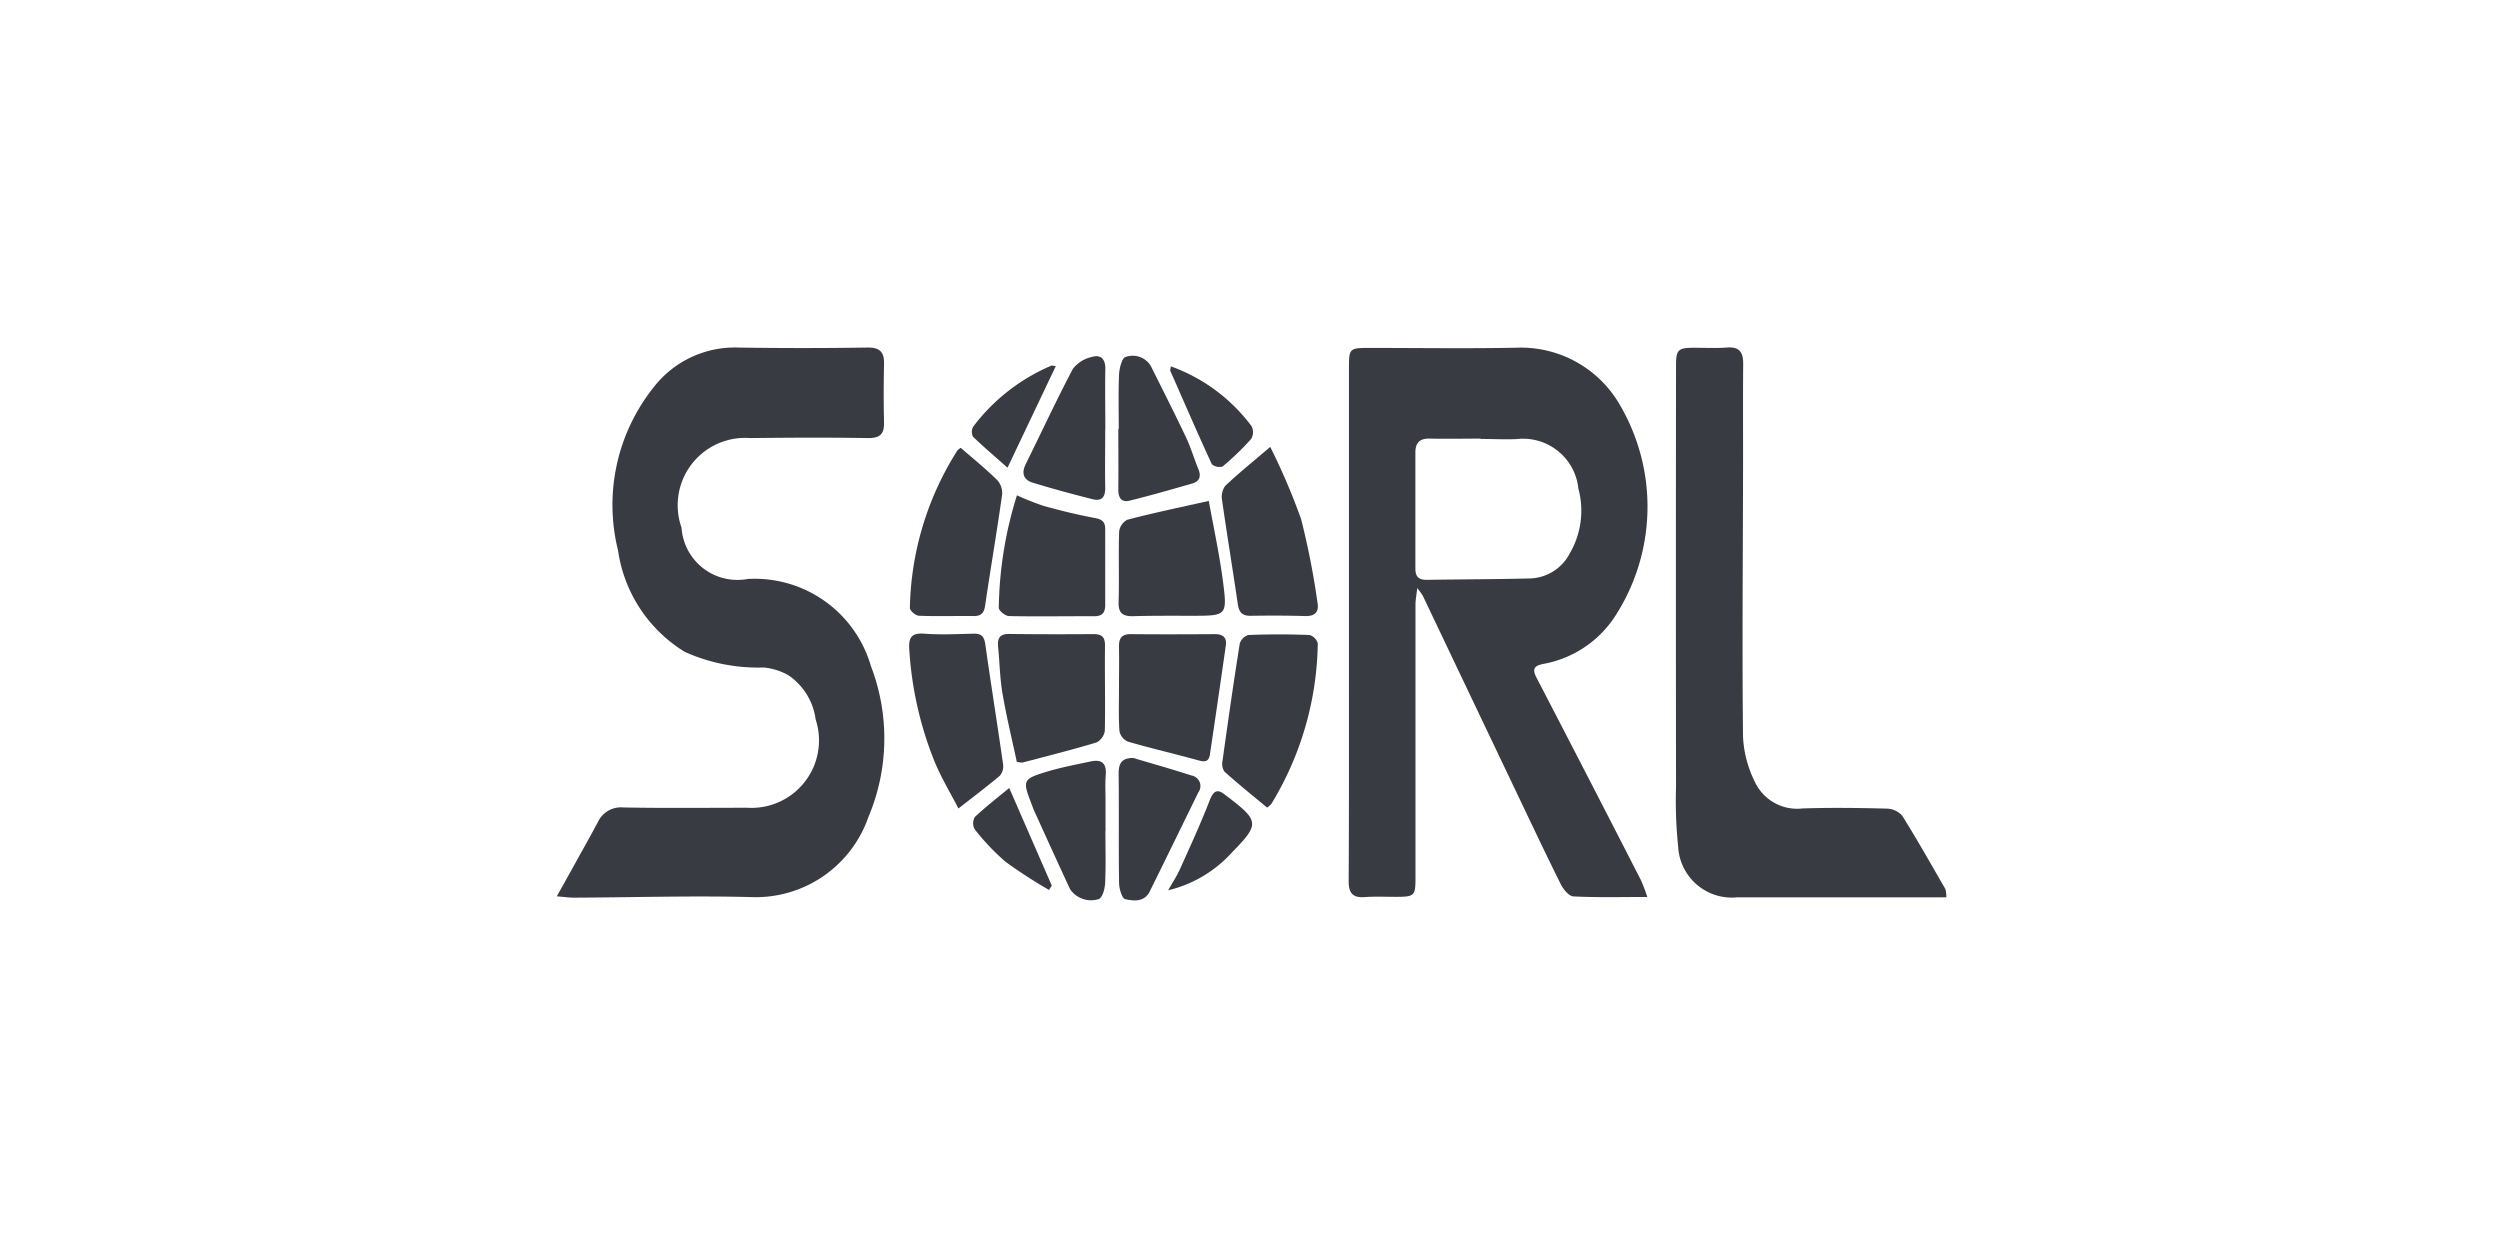 <svg xmlns="http://www.w3.org/2000/svg" width="160" height="80" viewBox="0 0 160 80">
  <g id="组_97152" data-name="组 97152" transform="translate(-0.435 -0.236)">
    <rect id="矩形_38455" data-name="矩形 38455" width="160" height="80" transform="translate(0.434 0.236)" fill="none" opacity="0.34"/>
    <g id="组_11" data-name="组 11" transform="translate(36.07 22.472)">
      <path id="路径_48" data-name="路径 48" d="M518.547-1323.448c-1.682,0-3.21.042-4.733-.037-.287-.015-.643-.455-.806-.78-1.012-2.037-1.985-4.1-2.963-6.149q-2.938-6.161-5.87-12.321a4.545,4.545,0,0,0-.352-.479c-.054.487-.112.763-.112,1.038q0,8.748,0,17.5c0,1.147-.064,1.213-1.2,1.22-.682,0-1.367-.033-2.047.016-.794.058-1.034-.276-1.029-1.045.027-4.751.016-9.505.018-14.256v-18.608c0-1.192.049-1.238,1.264-1.238,3.159,0,6.316.048,9.477-.014a7.3,7.3,0,0,1,6.562,3.6,12.884,12.884,0,0,1-.361,13.724,6.967,6.967,0,0,1-4.463,2.907c-.613.109-.778.314-.469.9q3.363,6.474,6.687,12.968A10.525,10.525,0,0,1,518.547-1323.448Zm-10.663-29.314v-.021c-1.083,0-2.166.023-3.248,0-.658-.021-.932.263-.931.9v7.417c0,.5.195.722.707.722,2.216-.035,4.434-.035,6.648-.09a2.968,2.968,0,0,0,2.537-1.625,5.416,5.416,0,0,0,.541-4.118,3.562,3.562,0,0,0-3.906-3.181l-.065.006C509.422-1352.72,508.651-1352.761,507.884-1352.761Z" transform="translate(-448.755 1358.618)" fill="#383b41"/>
      <path id="路径_49" data-name="路径 49" d="M445.247-1323.489c.413-.738.738-1.317,1.059-1.9.524-.946,1.054-1.886,1.564-2.839a1.625,1.625,0,0,1,1.634-.949c2.647.051,5.295.019,7.94.019a4.319,4.319,0,0,0,4.576-4.044,4.31,4.31,0,0,0-.207-1.609,4.066,4.066,0,0,0-1.735-2.823,4,4,0,0,0-1.588-.5,11.431,11.431,0,0,1-5.052-1,9.14,9.14,0,0,1-4.273-6.5,12.06,12.06,0,0,1,2.255-10.4,6.568,6.568,0,0,1,5.425-2.577q4.139.064,8.281,0c.785-.009,1.083.278,1.064,1.038-.025,1.25-.031,2.5,0,3.755.021.785-.3,1.018-1.074,1-2.506-.041-5.009-.027-7.515,0a4.311,4.311,0,0,0-4.606,3.994,4.307,4.307,0,0,0,.235,1.741,3.583,3.583,0,0,0,3.815,3.336,3.563,3.563,0,0,0,.424-.053,7.741,7.741,0,0,1,7.882,5.576,12.915,12.915,0,0,1-.16,9.656,7.635,7.635,0,0,1-7.478,5.129c-3.724-.1-7.454.018-11.189.034C446.177-1323.386,445.823-1323.442,445.247-1323.489Z" transform="translate(-445.247 1358.618)" fill="#383b41"/>
      <path id="路径_50" data-name="路径 50" d="M539.136-1323.427H525.762a3.44,3.44,0,0,1-3.777-3.066c-.006-.057-.011-.115-.013-.173a28.414,28.414,0,0,1-.137-3.827q-.017-13.48,0-26.962c0-1.014.128-1.136,1.118-1.144.711,0,1.425.039,2.133-.014.8-.06,1.054.292,1.047,1.045-.022,2.445,0,4.891-.01,7.337-.01,5.516-.062,11.034,0,16.551a7.255,7.255,0,0,0,.742,2.833,2.987,2.987,0,0,0,3.068,1.732c1.793-.058,3.586-.036,5.378.011a1.364,1.364,0,0,1,1,.455c.965,1.541,1.856,3.128,2.766,4.7A2.212,2.212,0,0,1,539.136-1323.427Z" transform="translate(-450.204 1358.619)" fill="#383b41"/>
      <path id="路径_56" data-name="路径 56" d="M476.641-1330.829c-.3-1.413-.661-2.887-.917-4.382-.167-.974-.181-1.984-.278-2.961-.058-.565.1-.85.722-.841,1.788.023,3.576.023,5.365.01.529,0,.759.161.753.738-.024,1.815.027,3.633-.011,5.446a.993.993,0,0,1-.541.753c-1.565.471-3.153.868-4.733,1.285A1.86,1.86,0,0,1,476.641-1330.829Z" transform="translate(-447.201 1357.35)" fill="#383b41"/>
      <path id="路径_57" data-name="路径 57" d="M483.717-1335.517c0-.883.018-1.765,0-2.646-.014-.559.157-.845.77-.837,1.794.018,3.588.011,5.38,0,.516,0,.759.231.689.722q-.5,3.5-1.021,6.991c-.069.458-.334.48-.749.361-1.5-.415-3.017-.764-4.512-1.2a.928.928,0,0,1-.527-.669C483.681-1333.694,483.719-1334.608,483.717-1335.517Z" transform="translate(-447.737 1357.349)" fill="#383b41"/>
      <path id="路径_58" data-name="路径 58" d="M493.652-1327.9c-.924-.767-1.847-1.507-2.728-2.3a.915.915,0,0,1-.123-.7c.348-2.5.705-4.993,1.1-7.483a.823.823,0,0,1,.551-.561c1.3-.052,2.613-.052,3.918,0a.77.77,0,0,1,.527.542,20.256,20.256,0,0,1-2.969,10.263A1.344,1.344,0,0,1,493.652-1327.9Z" transform="translate(-448.194 1357.348)" fill="#383b41"/>
      <path id="路径_59" data-name="路径 59" d="M472.514-1327.843c-.516-1-1.083-1.942-1.507-2.949a22.937,22.937,0,0,1-1.639-7.207c-.052-.745.1-1.1.961-1.034,1.047.08,2.1.025,3.157,0,.5-.012.675.181.747.685.361,2.557.77,5.1,1.136,7.662a.943.943,0,0,1-.2.74C474.352-1329.256,473.492-1328.616,472.514-1327.843Z" transform="translate(-446.808 1357.352)" fill="#383b41"/>
      <path id="路径_60" data-name="路径 60" d="M493.853-1351.813a41.812,41.812,0,0,1,1.974,4.617,49.76,49.76,0,0,1,1.048,5.335c.11.6-.14.893-.792.874-1.165-.034-2.333-.034-3.5-.016-.541,0-.732-.241-.806-.752-.324-2.219-.69-4.43-1.007-6.65a1.2,1.2,0,0,1,.206-.917C491.816-1350.118,492.722-1350.846,493.853-1351.813Z" transform="translate(-448.193 1358.178)" fill="#383b41"/>
      <path id="路径_61" data-name="路径 61" d="M476.654-1348.5a17.119,17.119,0,0,0,1.714.68c1.083.3,2.189.57,3.3.778.461.086.637.264.635.709v4.85c0,.5-.193.722-.706.722-1.816-.008-3.634.027-5.45-.01-.23,0-.653-.341-.655-.526A25.108,25.108,0,0,1,476.654-1348.5Z" transform="translate(-447.205 1357.964)" fill="#383b41"/>
      <path id="路径_62" data-name="路径 62" d="M472.665-1351.748c.831.722,1.625,1.365,2.346,2.077a1.241,1.241,0,0,1,.3.926c-.334,2.359-.736,4.708-1.083,7.067-.07.494-.247.7-.745.695-1.167-.015-2.334.027-3.5-.019-.208-.008-.58-.33-.575-.5a19.447,19.447,0,0,1,3.041-10.078A1,1,0,0,1,472.665-1351.748Z" transform="translate(-446.811 1358.174)" fill="#383b41"/>
      <path id="路径_63" data-name="路径 63" d="M489.463-1348.116c.295,1.635.682,3.4.913,5.186.278,2.155.221,2.165-1.968,2.165-1.25,0-2.5-.01-3.752.025-.668.02-.987-.163-.965-.9.047-1.5-.014-3.014.034-4.511a.991.991,0,0,1,.52-.758C485.88-1347.341,487.539-1347.685,489.463-1348.116Z" transform="translate(-447.736 1357.939)" fill="#383b41"/>
      <path id="路径_64" data-name="路径 64" d="M482.413-1353.364c0,1.249-.021,2.5,0,3.746.014.592-.208.9-.79.755-1.287-.322-2.566-.67-3.833-1.056-.6-.181-.759-.6-.462-1.2,1.007-2.031,1.959-4.089,3.015-6.09a2.091,2.091,0,0,1,1.2-.758c.577-.181.89.122.877.771-.024,1.276,0,2.553,0,3.831Z" transform="translate(-447.314 1358.58)" fill="#383b41"/>
      <path id="路径_65" data-name="路径 65" d="M483.7-1353.374c0-1.165-.033-2.333.02-3.5.018-.388.2-1.056.407-1.093a1.35,1.35,0,0,1,1.632.586c.76,1.525,1.531,3.046,2.261,4.587.3.641.5,1.33.77,1.985.192.46.1.795-.387.934-1.332.384-2.664.767-4.01,1.1-.563.137-.736-.241-.721-.76.012-1.279,0-2.561,0-3.842Z" transform="translate(-447.734 1358.582)" fill="#383b41"/>
      <path id="路径_66" data-name="路径 66" d="M482.436-1325.856c0,1.108.033,2.218-.016,3.324-.018.361-.143.9-.393,1.045a1.625,1.625,0,0,1-1.848-.622c-.781-1.671-1.54-3.353-2.307-5.034-.058-.128-.1-.263-.155-.4-.6-1.553-.59-1.625,1.044-2.113.9-.269,1.82-.441,2.736-.636.682-.144,1.019.1.961.85-.047.594-.012,1.2-.014,1.79v1.792Z" transform="translate(-447.325 1356.787)" fill="#383b41"/>
      <path id="路径_67" data-name="路径 67" d="M484.632-1330.528c1.243.374,2.492.722,3.728,1.124a.683.683,0,0,1,.558.787.7.7,0,0,1-.127.3c-1.036,2.113-2.065,4.23-3.11,6.337-.338.684-1.021.611-1.568.489-.2-.045-.386-.662-.391-1.021-.035-2.33,0-4.66-.028-6.989C483.69-1330.15,483.856-1330.53,484.632-1330.528Z" transform="translate(-447.736 1356.801)" fill="#383b41"/>
      <path id="路径_73" data-name="路径 73" d="M487.264-1357.324a11.121,11.121,0,0,1,5.165,3.83.847.847,0,0,1-.022.81,17.66,17.66,0,0,1-1.83,1.769.741.741,0,0,1-.691-.147c-.914-1.985-1.782-3.984-2.66-5.984C487.209-1357.087,487.24-1357.152,487.264-1357.324Z" transform="translate(-447.964 1358.535)" fill="#383b41"/>
      <path id="路径_74" data-name="路径 74" d="M487.083-1321.912c.258-.46.553-.9.769-1.386.651-1.443,1.315-2.887,1.89-4.372.257-.653.518-.745,1.027-.315.043.036.092.065.138.1,2,1.534,2.031,1.738.276,3.533A8,8,0,0,1,487.083-1321.912Z" transform="translate(-447.955 1356.653)" fill="#383b41"/>
      <path id="路径_75" data-name="路径 75" d="M479.021-1357.341l-3.089,6.5c-.774-.687-1.516-1.313-2.209-1.985a.675.675,0,0,1,.018-.649,12.279,12.279,0,0,1,4.965-3.884C478.79-1357.4,478.907-1357.35,479.021-1357.341Z" transform="translate(-447.086 1358.538)" fill="#383b41"/>
      <path id="路径_76" data-name="路径 76" d="M478.593-1321.948a31.142,31.142,0,0,1-2.779-1.8,14.55,14.55,0,0,1-1.986-2.093.8.8,0,0,1,.018-.774c.67-.633,1.4-1.2,2.2-1.859l2.724,6.248Z" transform="translate(-447.091 1356.668)" fill="#383b41"/>
    </g>
  </g>
</svg>
